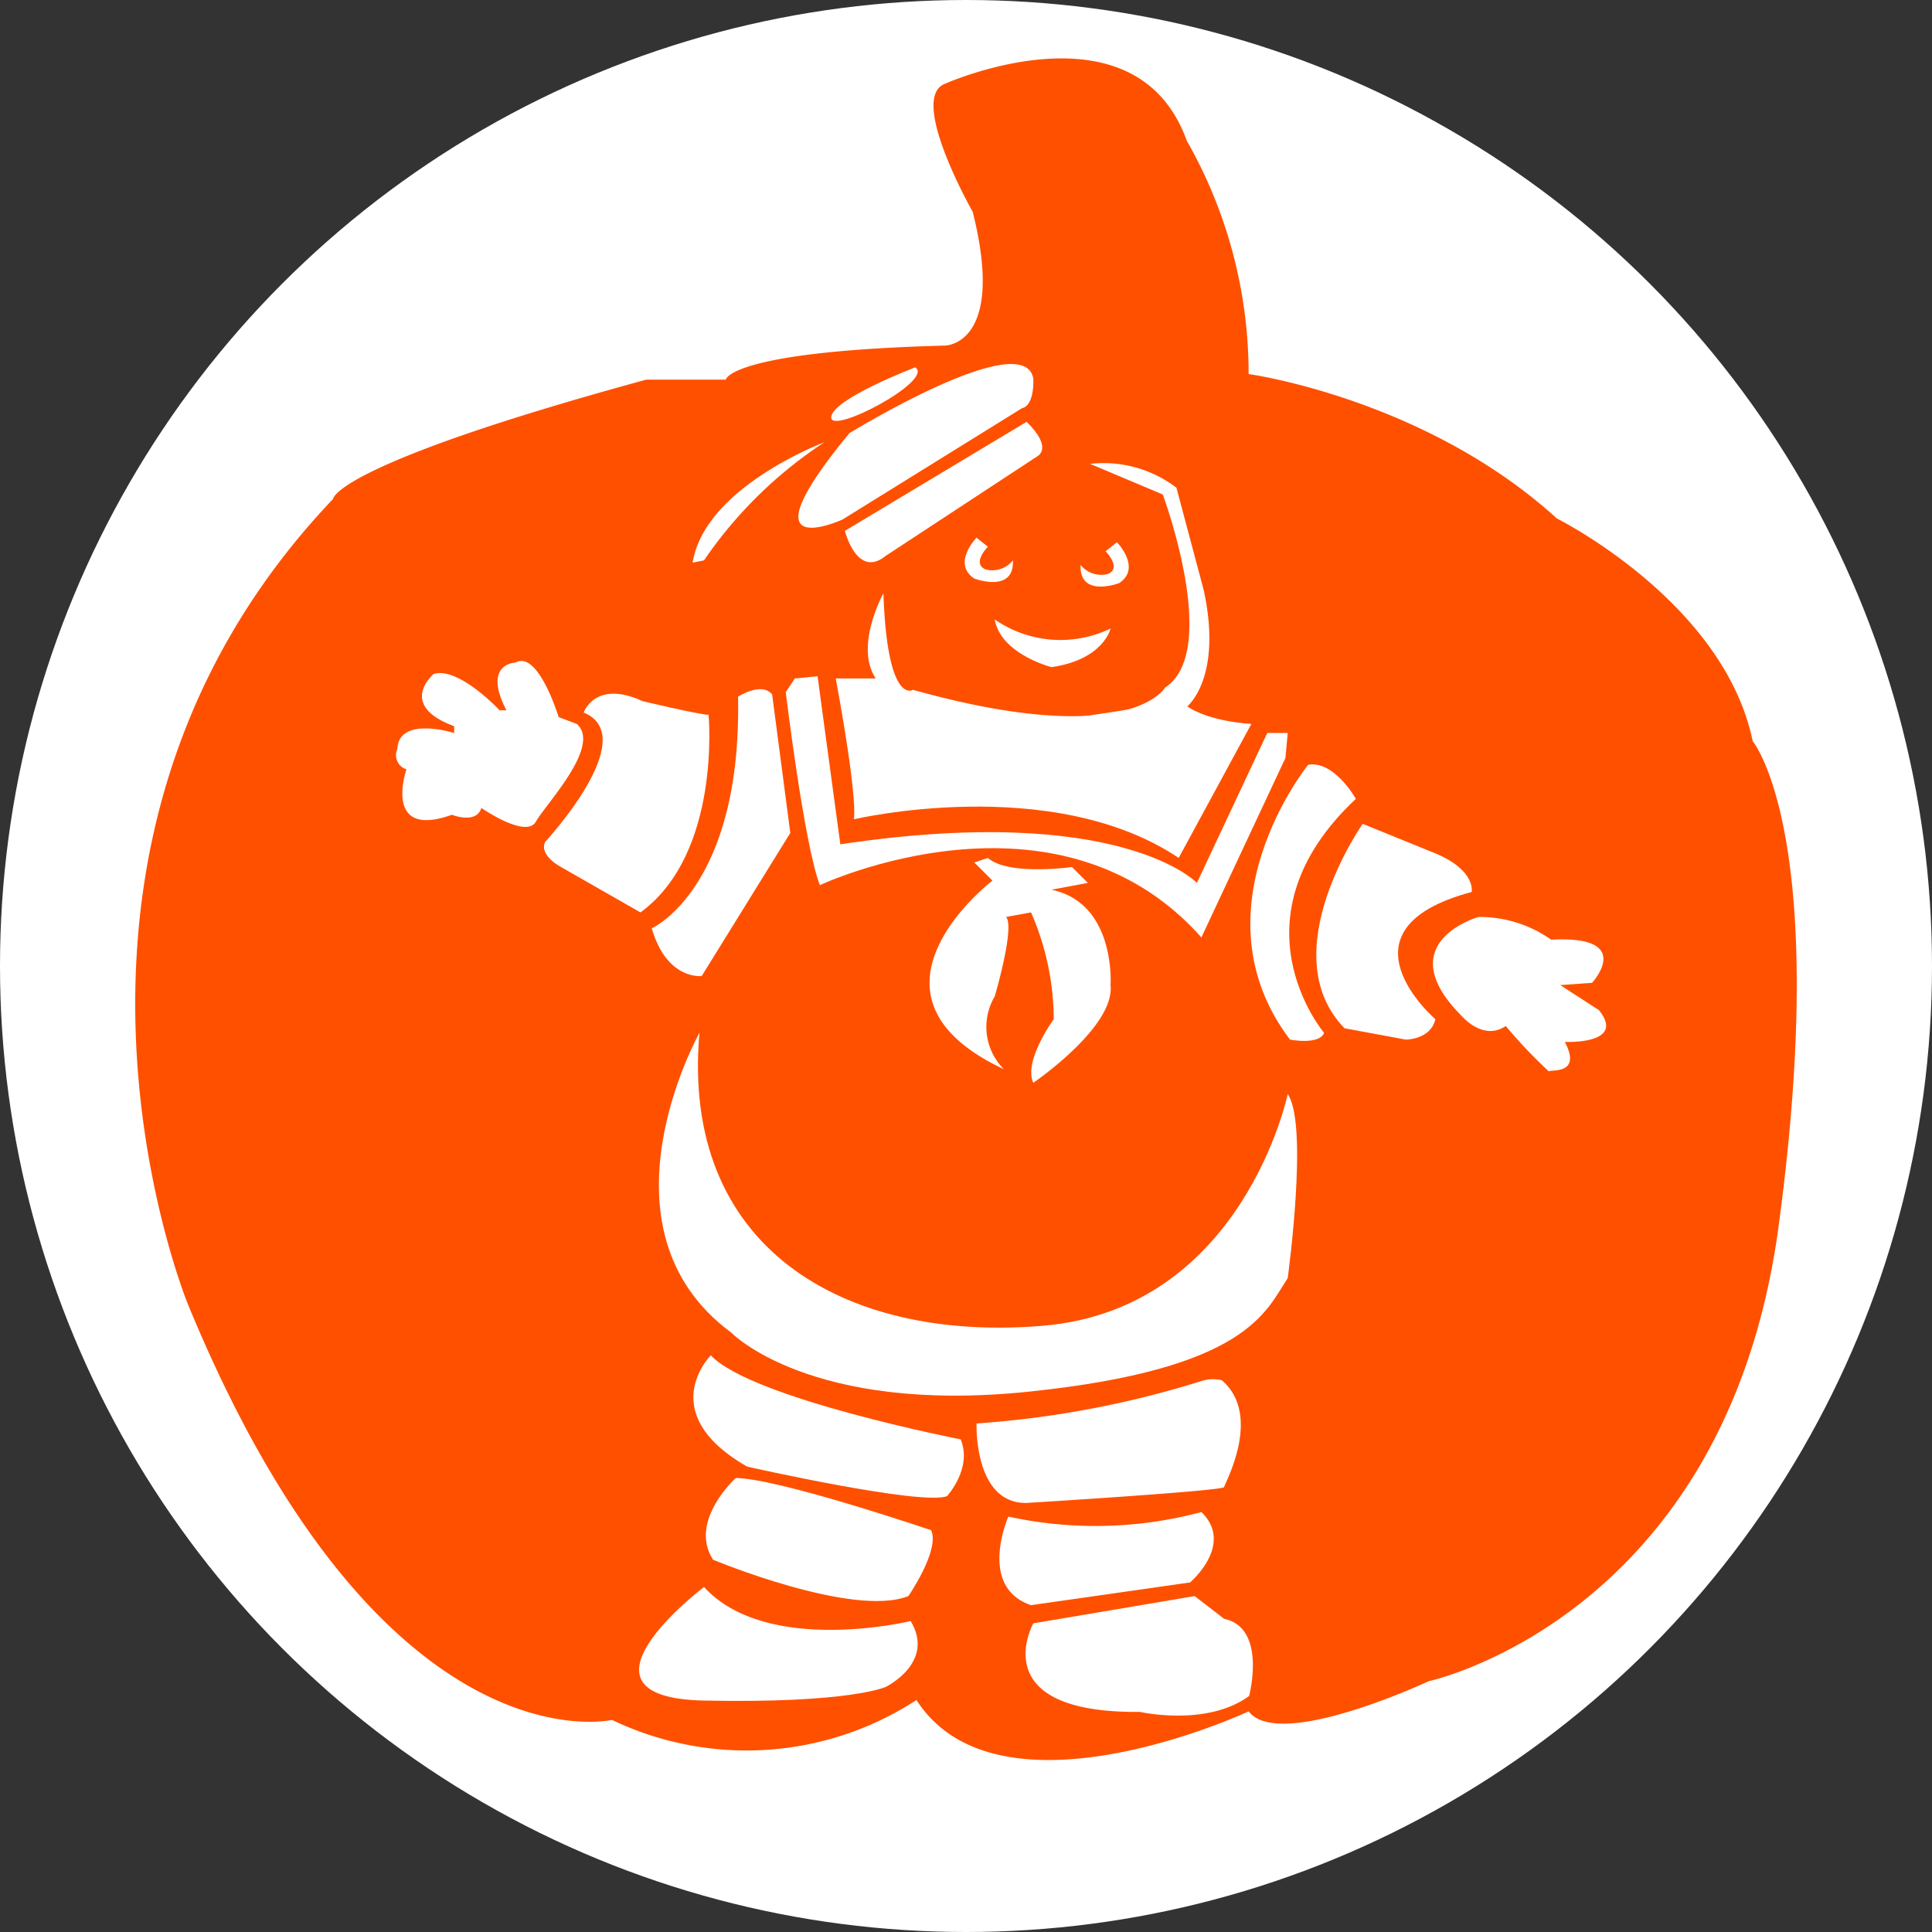 <svg id="Layer_1" data-name="Layer 1" xmlns="http://www.w3.org/2000/svg" viewBox="0 0 136.1 136.1">
  <rect x="0" y="0" width="136.1" height="136.1" fill="#333333" stroke="none"/>
  <defs>
    <style>
      .cls-1, .cls-3 {
        fill: #fff;
      }

      .cls-2 {
        fill: #ff5000;
      }

      .cls-3 {
        fill-rule: evenodd;
      }
    </style>
  </defs>
  <title>PP_Button_Staypuft_Marshmallow_Man</title>
  <g>
    <circle class="cls-1" cx="68.05" cy="68.05" r="68.05"/>
    <path class="cls-2" d="M70.347,26.795s4.322,0,1.96-9.421c0,0-4.566-8.018-1.96-9.02,0,0,13.43-6.013,17.038,4.009A33.132,33.132,0,0,1,91.742,28.8s12.41,1.707,21.715,10.174c0,0,11.766,5.862,13.793,15.683,0,0,5.535,6.615,1.827,34.176s-24.655,32.052-24.655,32.052-10.527,4.93-12.68,2.124c0,0-17.587,8.218-23.4-.8a21.936,21.936,0,0,1-21.448,1.4s-16.236,3.808-29.867-29.265c0,0-13.229-32.115,10.223-56.748,0,0,0-2.384,22.049-8.4h5.613S55.113,27.2,70.347,26.795Z" transform="translate(-3.783 -2.45)"/>
  </g>
  <path class="cls-3" d="M75.776,31.206l-12.64,7.84s-7.31,3.36.48-6.08c0,0,12.32-7.57,12.96-3.84C76.576,29.126,76.686,31,75.776,31.206Z" transform="translate(-3.783 -2.45)"/>
  <path class="cls-3" d="M68.256,28.326s-5.87,2.24-5.92,3.52S69.646,29.236,68.256,28.326Z" transform="translate(-3.783 -2.45)"/>
  <path class="cls-3" d="M61.856,33.606s-8.43,3.15-9.28,8.48l0.8-.16A30.526,30.526,0,0,1,61.856,33.606Z" transform="translate(-3.783 -2.45)"/>
  <path class="cls-3" d="M75.136,41.926a1.865,1.865,0,0,1-1.92.64c-1.01-.43.16-1.6,0.16-1.6l-0.8-.64s-1.76,1.81-.16,2.88C72.416,43.206,75.246,44.276,75.136,41.926Z" transform="translate(-3.783 -2.45)"/>
  <path class="cls-3" d="M79.906,42.246a1.865,1.865,0,0,0,1.92.64c1.01-.43-0.16-1.6-0.16-1.6l0.8-.64s1.76,1.81.16,2.88C82.626,43.526,79.8,44.6,79.906,42.246Z" transform="translate(-3.783 -2.45)"/>
  <path class="cls-3" d="M73.856,46.086a8.123,8.123,0,0,0,8.16.64s-0.48,2.19-4.16,2.72C77.856,49.446,74.286,48.536,73.856,46.086Z" transform="translate(-3.783 -2.45)"/>
  <path class="cls-3" d="M76.1,32.166l-12.8,7.68s0.85,3.41,2.88,1.76l10.72-7.04S77.966,33.976,76.1,32.166Z" transform="translate(-3.783 -2.45)"/>
  <path class="cls-3" d="M66.016,44.246s-2.77,4.99.48,6.96a28.2,28.2,0,0,0,20.8,1.12s2.67-1.92,1.28-8.32l-1.92-7.2a8.476,8.476,0,0,0-6.08-1.68l5.12,2.16s4.11,11.04.16,13.6c0,0-2.45,4.43-17.76.16C68.1,51.046,66.286,52.2,66.016,44.246Z" transform="translate(-3.783 -2.45)"/>
  <path class="cls-3" d="M66.016,50.246h-3.36s1.52,8,1.28,9.92c0,0,13.92-3.28,22.88,2.72l5.12-9.44s-3.52-.16-4.96-1.6c0,0-9.44,1.52-9.76,1.44S67.536,52.166,66.016,50.246Z" transform="translate(-3.783 -2.45)"/>
  <path class="cls-3" d="M61.376,50.086l-1.6.16-0.64.96s1.28,10.64,2.4,13.6c0,0,16.64-7.84,26.88,3.68l5.92-12.64,0.16-1.76h-1.44L88.1,64.646s-5.36-5.68-25.12-2.72Z" transform="translate(-3.783 -2.45)"/>
  <path class="cls-3" d="M73.376,62.886l-0.96.32,1.28,1.28s-10.48,8,.8,13.28a4.21,4.21,0,0,1-.64-5.12s1.44-4.88.8-5.6l1.76-.32a19,19,0,0,1,1.6,7.52s-2.16,2.96-1.44,4.48c0,0,5.76-3.92,5.44-6.88,0,0,.4-5.76-4.16-6.72l2.56-.48-1.12-1.12S74.816,64.166,73.376,62.886Z" transform="translate(-3.783 -2.45)"/>
  <path class="cls-3" d="M95.936,56.326s-8.24,10.16-1.28,19.36c0,0,2.08.4,2.4-.48,0,0-6.8-8,2.24-16.48C99.3,58.726,97.776,56.006,95.936,56.326Z" transform="translate(-3.783 -2.45)"/>
  <path class="cls-3" d="M99.776,60.486s-6.4,9.12-1.28,14.4l4.32,0.8s1.76,0,2.08-1.44c0,0-7.36-6.32,2.56-8.96,0,0,.32-1.52-2.56-2.72Z" transform="translate(-3.783 -2.45)"/>
  <path class="cls-3" d="M107.936,67.046s-6.4,1.81-1.12,7.04c0,0,1.49,1.71,3.04.64a34.221,34.221,0,0,0,3.04,3.2c0.11-.16,2.35.27,1.12-2.08,0,0,4.37.21,2.4-2.24l-2.72-1.76,2.24-.16s3.09-3.36-2.88-3.04A8.729,8.729,0,0,0,107.936,67.046Z" transform="translate(-3.783 -2.45)"/>
  <path class="cls-3" d="M58.176,51.366l1.28,9.76-6.24,10.08s-2.45.32-3.52-3.36c0,0,6.35-2.83,6.08-16.32C55.776,51.526,57.426,50.456,58.176,51.366Z" transform="translate(-3.783 -2.45)"/>
  <path class="cls-3" d="M53.7,52.806s0.91,9.76-4.8,13.92l-5.6-3.2s-1.55-.8-1.12-1.76c0,0,6.88-7.41,2.72-9.12,0,0,.8-2.35,4.16-0.8C49.056,51.846,53.106,52.806,53.7,52.806Z" transform="translate(-3.783 -2.45)"/>
  <path class="cls-3" d="M44.416,53.446l-1.28-.48s-1.44-4.75-3.04-3.84c0,0-2.35.05-.64,3.36h-0.48s-2.88-3.09-4.64-2.56c0,0-2.61,2.19,1.44,3.68v0.48s-3.89-1.23-4,1.12a1.048,1.048,0,0,0,.64,1.44s-1.71,4.96,3.2,3.2c0,0,1.71.69,2.08-.48,0,0,3.15,2.19,3.84.96S46.176,55,44.416,53.446Z" transform="translate(-3.783 -2.45)"/>
  <path class="cls-3" d="M53.056,75.206s-7.73,13.76,2.24,21.12c0,0,5.55,5.76,20.96,4.16s16.69-5.65,18.24-8c0,0,1.49-10.83,0-12.96,0,0-3.15,15.15-17.28,16.32S51.726,90.246,53.056,75.206Z" transform="translate(-3.783 -2.45)"/>
  <path class="cls-3" d="M53.856,97.926s-4.05,4.05,2.56,7.84c0,0,12.27,2.77,14.08,2.08,0,0,1.81-1.97.96-4C71.456,103.846,56.686,100.966,53.856,97.926Z" transform="translate(-3.783 -2.45)"/>
  <path class="cls-3" d="M72.576,102.726s-0.21,5.65,3.52,5.6c0,0,13.87-.85,13.92-1.12s2.72-5.05-.16-7.52a2.63,2.63,0,0,0-1.4.04A68.72,68.72,0,0,1,72.576,102.726Z" transform="translate(-3.783 -2.45)"/>
  <path class="cls-3" d="M74.816,109.286s-2.19,4.96,1.6,6.24l11.2-1.6s3.15-2.67.8-4.96A28.807,28.807,0,0,1,74.816,109.286Z" transform="translate(-3.783 -2.45)"/>
  <path class="cls-3" d="M76.576,116.806s-3.57,6.35,7.52,6.24c0,0,4.69,1.07,7.68-1.12,0,0,1.28-4.8-1.76-5.44l-2.08-1.6Z" transform="translate(-3.783 -2.45)"/>
  <path class="cls-3" d="M55.616,106.566s-3.36,3.04-1.6,5.76c0,0,9.87,4.11,13.76,2.56,0,0,2.24-3.25,1.6-4.64C69.376,110.246,58.706,106.616,55.616,106.566Z" transform="translate(-3.783 -2.45)"/>
  <path class="cls-3" d="M53.376,114.246s-10.29,7.79,0,8,12.8-.96,12.8-0.96,3.52-1.71,1.76-4.64C67.936,116.646,57.806,119.1,53.376,114.246Z" transform="translate(-3.783 -2.45)"/>
</svg>
